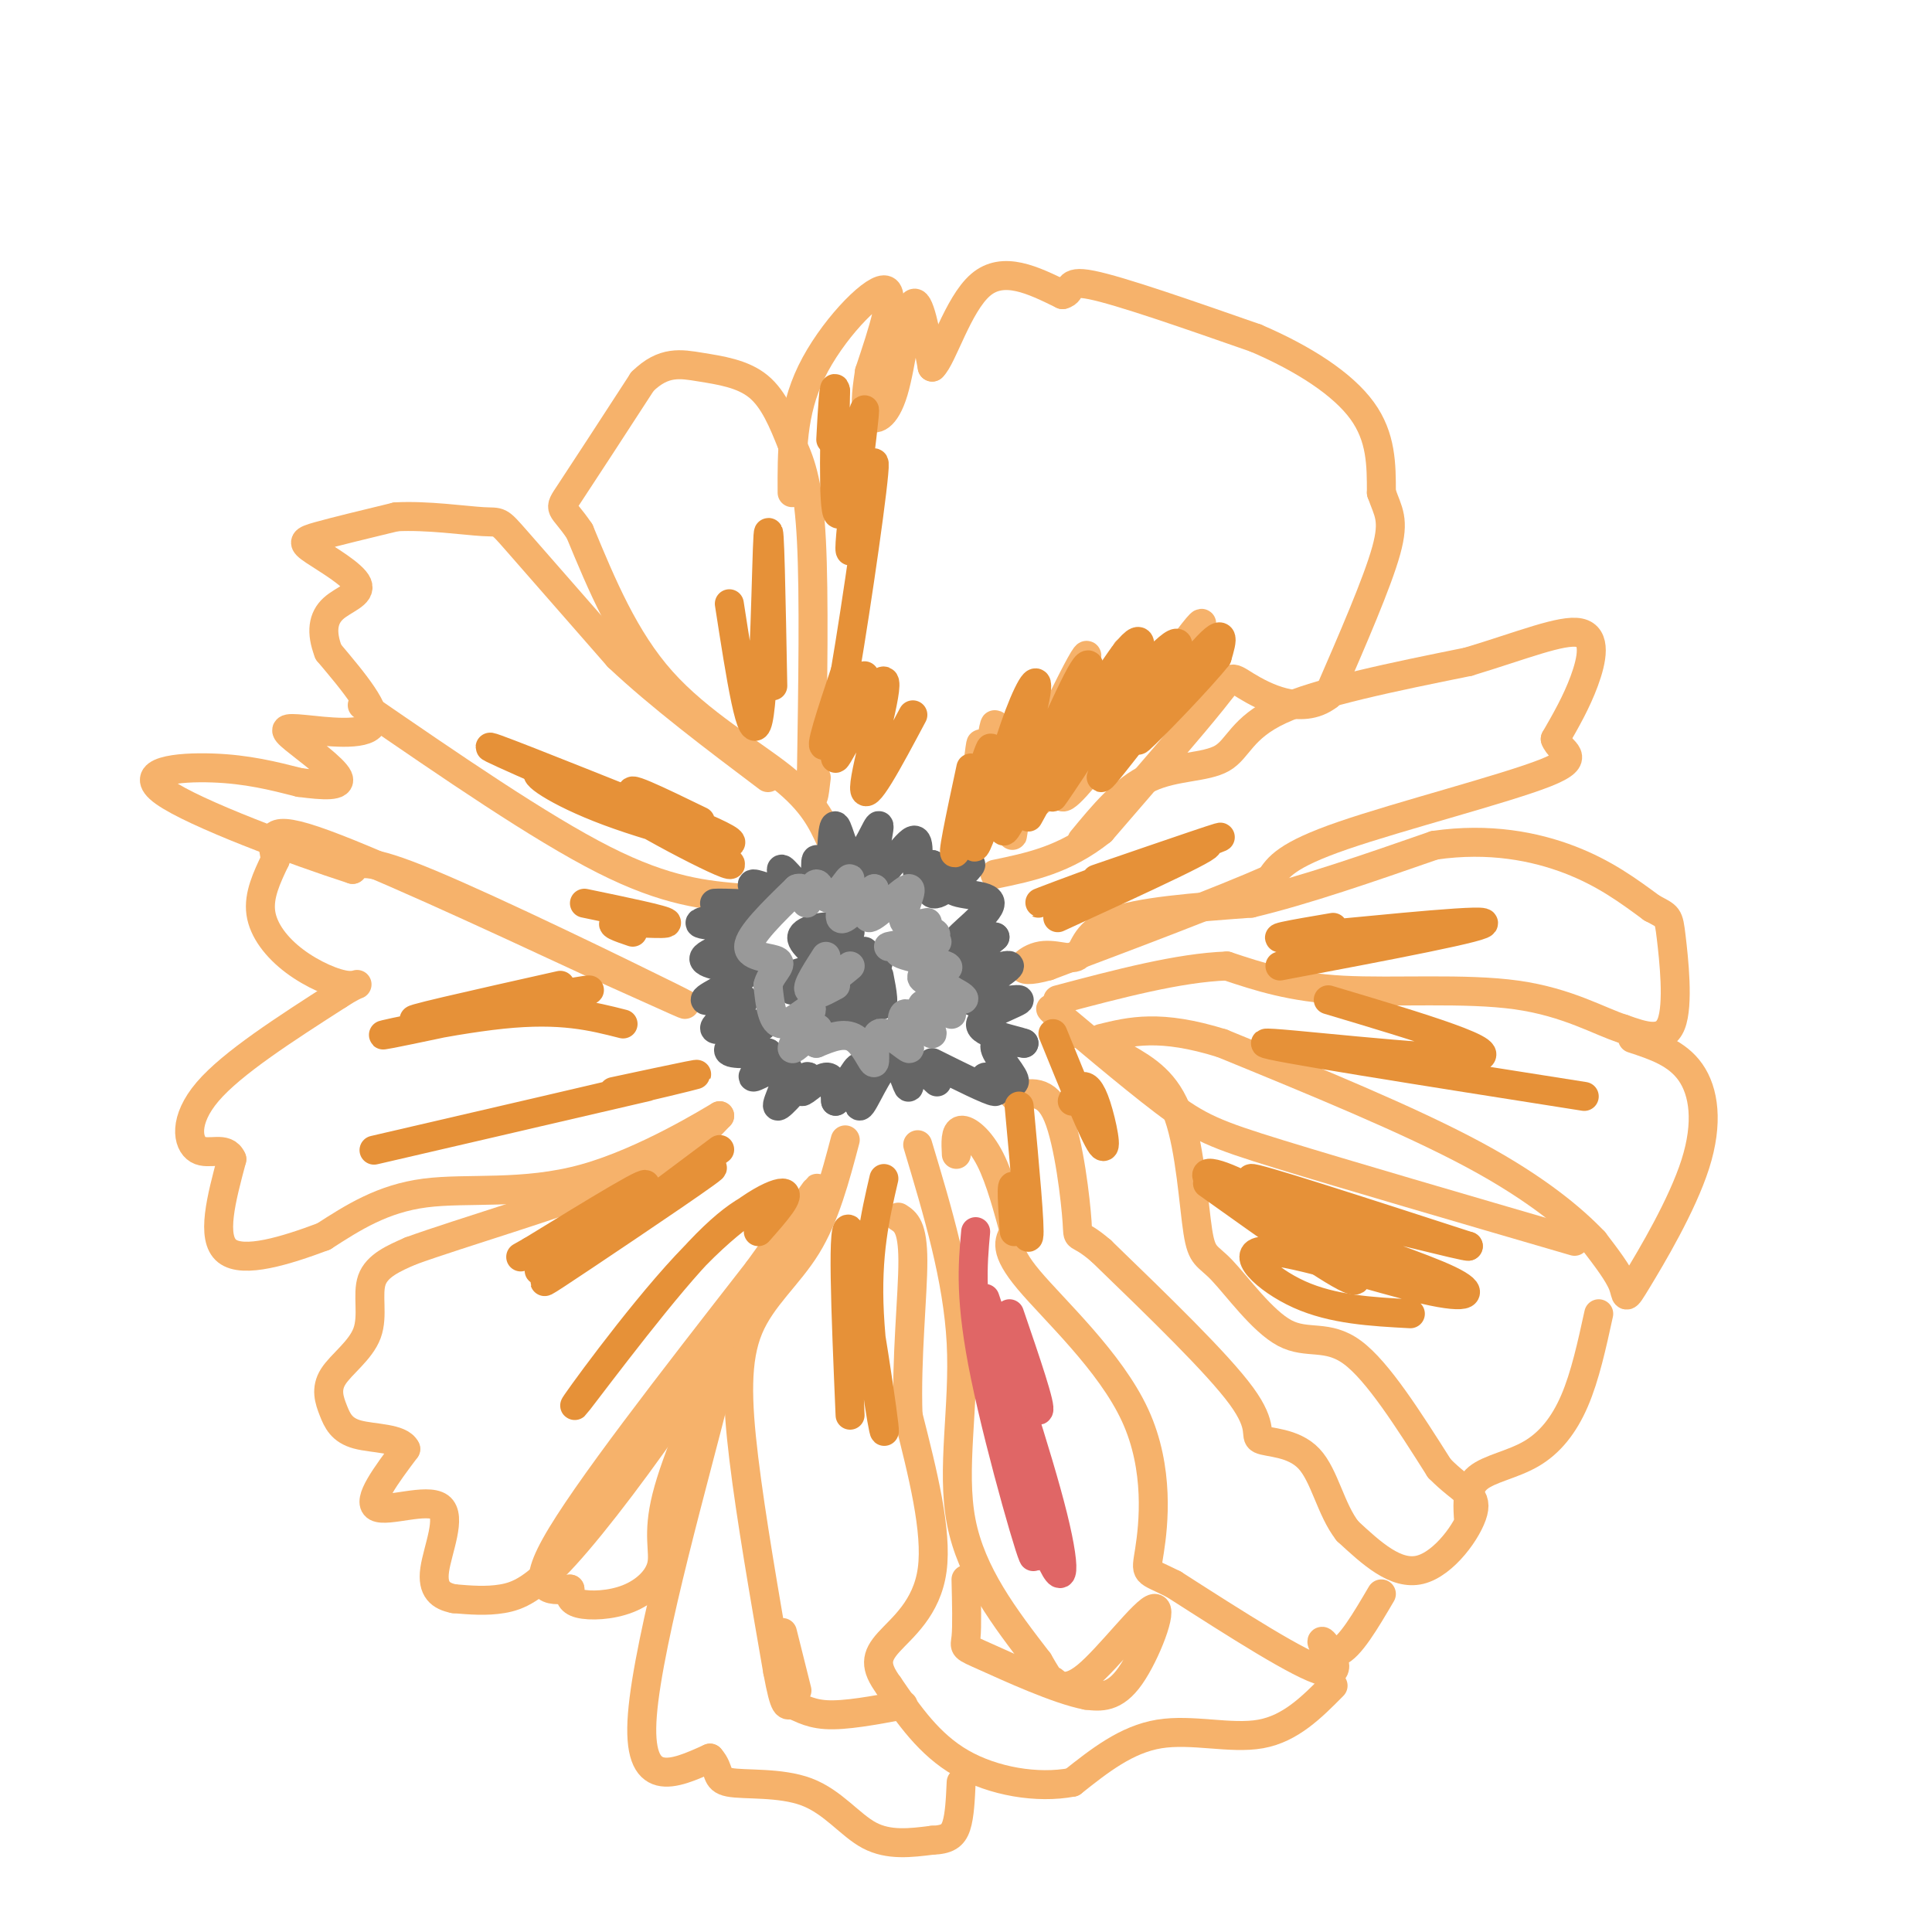 <svg viewBox='0 0 400 400' version='1.1' xmlns='http://www.w3.org/2000/svg' xmlns:xlink='http://www.w3.org/1999/xlink'><g fill='none' stroke='#f6b26b' stroke-width='6' stroke-linecap='round' stroke-linejoin='round'><path d='M172,174c-1.822,-3.956 -3.644,-7.911 -10,-13c-6.356,-5.089 -17.244,-11.311 -25,-20c-7.756,-8.689 -12.378,-19.844 -17,-31'/><path d='M120,110c-3.756,-5.578 -4.644,-4.022 -2,-8c2.644,-3.978 8.822,-13.489 15,-23'/><path d='M133,79c4.405,-4.333 7.917,-3.667 12,-3c4.083,0.667 8.738,1.333 12,4c3.262,2.667 5.131,7.333 7,12'/><path d='M164,92c1.978,4.178 3.422,8.622 4,20c0.578,11.378 0.289,29.689 0,48'/><path d='M168,160c0.167,8.167 0.583,4.583 1,1'/><path d='M164,102c-0.044,-8.289 -0.089,-16.578 4,-25c4.089,-8.422 12.311,-16.978 15,-17c2.689,-0.022 -0.156,8.489 -3,17'/><path d='M180,77c-0.716,4.643 -1.006,7.750 0,9c1.006,1.250 3.309,0.644 5,-5c1.691,-5.644 2.769,-16.327 4,-18c1.231,-1.673 2.616,5.663 4,13'/><path d='M193,76c2.089,-1.844 5.311,-12.956 10,-17c4.689,-4.044 10.844,-1.022 17,2'/><path d='M220,61c2.467,-0.622 0.133,-3.178 6,-2c5.867,1.178 19.933,6.089 34,11'/><path d='M260,70c10.000,4.289 18.000,9.511 22,15c4.000,5.489 4.000,11.244 4,17'/><path d='M286,102c1.378,3.978 2.822,5.422 1,12c-1.822,6.578 -6.911,18.289 -12,30'/><path d='M275,144c-5.560,4.333 -13.458,0.167 -17,-2c-3.542,-2.167 -2.726,-2.333 -7,3c-4.274,5.333 -13.637,16.167 -23,27'/><path d='M228,172c-7.500,6.000 -14.750,7.500 -22,9'/><path d='M224,174c4.345,-5.280 8.690,-10.560 14,-13c5.310,-2.440 11.583,-2.042 15,-4c3.417,-1.958 3.976,-6.274 12,-10c8.024,-3.726 23.512,-6.863 39,-10'/><path d='M304,137c11.107,-3.357 19.375,-6.750 23,-6c3.625,0.750 2.607,5.643 1,10c-1.607,4.357 -3.804,8.179 -6,12'/><path d='M322,153c0.940,2.774 6.292,3.708 -2,7c-8.292,3.292 -30.226,8.940 -42,13c-11.774,4.060 -13.387,6.530 -15,9'/><path d='M263,182c-10.167,4.500 -28.083,11.250 -46,18'/><path d='M217,200c-8.035,2.233 -5.123,-1.185 -2,-2c3.123,-0.815 6.456,0.973 8,0c1.544,-0.973 1.298,-4.707 7,-7c5.702,-2.293 17.351,-3.147 29,-4'/><path d='M259,187c11.167,-2.667 24.583,-7.333 38,-12'/><path d='M297,175c11.378,-1.644 20.822,0.244 28,3c7.178,2.756 12.089,6.378 17,10'/><path d='M342,188c3.417,1.845 3.458,1.458 4,6c0.542,4.542 1.583,14.012 0,18c-1.583,3.988 -5.792,2.494 -10,1'/><path d='M336,213c-4.667,-1.429 -11.333,-5.500 -22,-7c-10.667,-1.500 -25.333,-0.429 -36,-1c-10.667,-0.571 -17.333,-2.786 -24,-5'/><path d='M254,200c-9.833,0.333 -22.417,3.667 -35,7'/><path d='M338,215c4.609,1.512 9.219,3.024 12,7c2.781,3.976 3.735,10.416 1,19c-2.735,8.584 -9.159,19.311 -12,24c-2.841,4.689 -2.097,3.340 -3,1c-0.903,-2.340 -3.451,-5.670 -6,-9'/><path d='M330,257c-4.178,-4.378 -11.622,-10.822 -25,-18c-13.378,-7.178 -32.689,-15.089 -52,-23'/><path d='M253,216c-12.833,-4.000 -18.917,-2.500 -25,-1'/><path d='M326,257c-23.744,-6.923 -47.488,-13.845 -61,-18c-13.512,-4.155 -16.792,-5.542 -24,-11c-7.208,-5.458 -18.345,-14.988 -22,-18c-3.655,-3.012 0.173,0.494 4,4'/><path d='M233,219c4.265,2.489 8.529,4.979 11,12c2.471,7.021 3.148,18.575 4,24c0.852,5.425 1.878,4.722 5,8c3.122,3.278 8.341,10.536 13,13c4.659,2.464 8.760,0.132 14,4c5.240,3.868 11.620,13.934 18,24'/><path d='M298,304c4.845,4.940 7.958,5.292 7,9c-0.958,3.708 -5.988,10.774 -11,12c-5.012,1.226 -10.006,-3.387 -15,-8'/><path d='M279,317c-3.498,-4.440 -4.742,-11.541 -8,-15c-3.258,-3.459 -8.531,-3.278 -10,-4c-1.469,-0.722 0.866,-2.349 -4,-9c-4.866,-6.651 -16.933,-18.325 -29,-30'/><path d='M228,259c-5.488,-4.738 -4.708,-1.583 -5,-6c-0.292,-4.417 -1.655,-16.405 -4,-22c-2.345,-5.595 -5.673,-4.798 -9,-4'/><path d='M331,272c-1.411,6.464 -2.821,12.929 -5,18c-2.179,5.071 -5.125,8.750 -9,11c-3.875,2.250 -8.679,3.071 -11,5c-2.321,1.929 -2.161,4.964 -2,8'/><path d='M286,330c-3.280,5.583 -6.560,11.167 -9,12c-2.440,0.833 -4.042,-3.083 -3,-2c1.042,1.083 4.726,7.167 0,6c-4.726,-1.167 -17.863,-9.583 -31,-18'/><path d='M243,328c-6.088,-3.088 -5.807,-1.807 -5,-7c0.807,-5.193 2.140,-16.860 -3,-28c-5.140,-11.140 -16.754,-21.754 -22,-28c-5.246,-6.246 -4.123,-8.123 -3,-10'/><path d='M210,255c-1.250,-4.524 -2.875,-10.833 -5,-15c-2.125,-4.167 -4.750,-6.190 -6,-6c-1.250,0.190 -1.125,2.595 -1,5'/><path d='M190,237c4.156,13.844 8.311,27.689 9,41c0.689,13.311 -2.089,26.089 0,37c2.089,10.911 9.044,19.956 16,29'/><path d='M215,344c2.971,5.169 2.398,3.592 3,4c0.602,0.408 2.378,2.800 7,-1c4.622,-3.800 12.091,-13.792 14,-14c1.909,-0.208 -1.740,9.369 -5,14c-3.260,4.631 -6.130,4.315 -9,4'/><path d='M225,351c-5.905,-1.095 -16.167,-5.833 -21,-8c-4.833,-2.167 -4.238,-1.762 -4,-4c0.238,-2.238 0.119,-7.119 0,-12'/><path d='M276,349c-4.400,4.444 -8.800,8.889 -15,10c-6.200,1.111 -14.200,-1.111 -21,0c-6.800,1.111 -12.400,5.556 -18,10'/><path d='M222,369c-7.244,1.378 -16.356,-0.178 -23,-4c-6.644,-3.822 -10.822,-9.911 -15,-16'/><path d='M184,349c-2.917,-4.000 -2.708,-6.000 0,-9c2.708,-3.000 7.917,-7.000 9,-15c1.083,-8.000 -1.958,-20.000 -5,-32'/><path d='M188,293c-0.422,-11.689 1.022,-24.911 1,-32c-0.022,-7.089 -1.511,-8.044 -3,-9'/><path d='M175,236c-2.095,7.917 -4.190,15.833 -8,22c-3.810,6.167 -9.333,10.583 -12,17c-2.667,6.417 -2.476,14.833 -1,27c1.476,12.167 4.238,28.083 7,44'/><path d='M161,346c1.536,8.250 1.875,6.875 3,7c1.125,0.125 3.036,1.750 7,2c3.964,0.250 9.982,-0.875 16,-2'/><path d='M162,338c0.000,0.000 3.000,12.000 3,12'/><path d='M146,285c2.822,-5.444 5.644,-10.889 2,4c-3.644,14.889 -13.756,50.111 -15,66c-1.244,15.889 6.378,12.444 14,9'/><path d='M147,364c2.268,2.544 0.938,4.404 4,5c3.062,0.596 10.517,-0.070 16,2c5.483,2.070 8.995,6.877 13,9c4.005,2.123 8.502,1.561 13,1'/><path d='M193,381c3.089,-0.111 4.311,-0.889 5,-3c0.689,-2.111 0.844,-5.556 1,-9'/><path d='M151,277c-5.517,12.561 -11.033,25.123 -13,33c-1.967,7.877 -0.383,11.070 -1,14c-0.617,2.930 -3.435,5.596 -7,7c-3.565,1.404 -7.876,1.544 -10,1c-2.124,-0.544 -2.062,-1.772 -2,-3'/><path d='M118,329c-2.844,0.067 -8.956,1.733 -3,-9c5.956,-10.733 23.978,-33.867 42,-57'/><path d='M157,263c10.133,-14.022 14.467,-20.578 11,-15c-3.467,5.578 -14.733,23.289 -26,41'/><path d='M142,289c-9.024,13.274 -18.583,25.958 -25,33c-6.417,7.042 -9.690,8.440 -13,9c-3.310,0.560 -6.655,0.280 -10,0'/><path d='M94,331c-2.740,-0.533 -4.590,-1.864 -4,-6c0.590,-4.136 3.620,-11.075 1,-13c-2.620,-1.925 -10.892,1.164 -13,0c-2.108,-1.164 1.946,-6.582 6,-12'/><path d='M84,300c-1.064,-2.318 -6.726,-2.114 -10,-3c-3.274,-0.886 -4.162,-2.862 -5,-5c-0.838,-2.138 -1.627,-4.439 0,-7c1.627,-2.561 5.669,-5.382 7,-9c1.331,-3.618 -0.048,-8.034 1,-11c1.048,-2.966 4.524,-4.483 8,-6'/><path d='M85,259c10.133,-3.689 31.467,-9.911 44,-15c12.533,-5.089 16.267,-9.044 20,-13'/><path d='M149,231c-1.524,0.857 -15.333,9.500 -28,13c-12.667,3.500 -24.190,1.857 -33,3c-8.810,1.143 -14.905,5.071 -21,9'/><path d='M67,256c-7.756,2.911 -16.644,5.689 -20,3c-3.356,-2.689 -1.178,-10.844 1,-19'/><path d='M48,240c-1.226,-2.917 -4.792,-0.708 -7,-2c-2.208,-1.292 -3.060,-6.083 2,-12c5.060,-5.917 16.030,-12.958 27,-20'/><path d='M70,206c5.175,-3.368 4.614,-1.789 2,-2c-2.614,-0.211 -7.281,-2.211 -11,-5c-3.719,-2.789 -6.491,-6.368 -7,-10c-0.509,-3.632 1.246,-7.316 3,-11'/><path d='M57,178c-0.378,-3.756 -2.822,-7.644 8,-4c10.822,3.644 34.911,14.822 59,26'/><path d='M124,200c15.024,6.714 23.083,10.500 14,6c-9.083,-4.500 -35.310,-17.286 -49,-23c-13.690,-5.714 -14.845,-4.357 -16,-3'/><path d='M73,180c-11.679,-3.750 -32.875,-11.625 -39,-16c-6.125,-4.375 2.821,-5.250 10,-5c7.179,0.250 12.589,1.625 18,3'/><path d='M62,162c5.108,0.682 8.877,0.887 8,-1c-0.877,-1.887 -6.400,-5.867 -9,-8c-2.600,-2.133 -2.277,-2.421 2,-2c4.277,0.421 12.508,1.549 14,-1c1.492,-2.549 -3.754,-8.774 -9,-15'/><path d='M68,135c-1.606,-4.160 -1.121,-7.059 1,-9c2.121,-1.941 5.878,-2.922 5,-5c-0.878,-2.078 -6.390,-5.252 -9,-7c-2.610,-1.748 -2.317,-2.071 1,-3c3.317,-0.929 9.659,-2.465 16,-4'/><path d='M82,107c6.381,-0.345 14.333,0.792 18,1c3.667,0.208 3.048,-0.512 7,4c3.952,4.512 12.476,14.256 21,24'/><path d='M128,136c8.667,8.167 19.833,16.583 31,25'/><path d='M75,146c18.417,12.667 36.833,25.333 50,32c13.167,6.667 21.083,7.333 29,8'/></g>
<g fill='none' stroke='#666666' stroke-width='6' stroke-linecap='round' stroke-linejoin='round'><path d='M193,220c5.944,2.960 11.888,5.920 13,6c1.112,0.080 -2.609,-2.721 -2,-3c0.609,-0.279 5.549,1.963 6,1c0.451,-0.963 -3.585,-5.132 -4,-7c-0.415,-1.868 2.793,-1.434 6,-1'/><path d='M212,216c-1.806,-0.723 -9.322,-2.029 -9,-4c0.322,-1.971 8.481,-4.605 8,-5c-0.481,-0.395 -9.603,1.451 -10,0c-0.397,-1.451 7.932,-6.198 8,-7c0.068,-0.802 -8.123,2.342 -10,2c-1.877,-0.342 2.562,-4.171 7,-8'/><path d='M206,194c-1.309,-0.544 -8.082,2.095 -8,1c0.082,-1.095 7.019,-5.923 7,-8c-0.019,-2.077 -6.995,-1.402 -8,-3c-1.005,-1.598 3.960,-5.469 4,-5c0.040,0.469 -4.846,5.277 -7,6c-2.154,0.723 -1.577,-2.638 -1,-6'/><path d='M193,179c-0.913,0.139 -2.694,3.485 -3,2c-0.306,-1.485 0.864,-7.802 -1,-7c-1.864,0.802 -6.762,8.723 -8,8c-1.238,-0.723 1.184,-10.091 1,-11c-0.184,-0.909 -2.973,6.640 -5,7c-2.027,0.360 -3.294,-6.469 -4,-7c-0.706,-0.531 -0.853,5.234 -1,11'/><path d='M172,182c-0.879,0.270 -2.575,-4.555 -3,-4c-0.425,0.555 0.422,6.488 -1,7c-1.422,0.512 -5.113,-4.399 -6,-5c-0.887,-0.601 1.030,3.107 0,4c-1.030,0.893 -5.009,-1.031 -6,-1c-0.991,0.031 1.004,2.015 3,4'/><path d='M159,187c-2.978,0.603 -11.925,0.111 -11,0c0.925,-0.111 11.720,0.158 11,1c-0.720,0.842 -12.956,2.257 -14,3c-1.044,0.743 9.104,0.816 10,2c0.896,1.184 -7.458,3.481 -9,5c-1.542,1.519 3.729,2.259 9,3'/><path d='M155,201c-1.283,1.930 -8.989,5.257 -9,6c-0.011,0.743 7.674,-1.096 8,0c0.326,1.096 -6.706,5.129 -6,6c0.706,0.871 9.152,-1.419 10,-1c0.848,0.419 -5.900,3.548 -7,5c-1.100,1.452 3.450,1.226 8,1'/><path d='M159,218c0.072,1.570 -3.748,4.993 -3,5c0.748,0.007 6.063,-3.404 7,-2c0.937,1.404 -2.506,7.622 -2,8c0.506,0.378 4.960,-5.084 6,-6c1.040,-0.916 -1.335,2.715 -1,3c0.335,0.285 3.382,-2.776 5,-3c1.618,-0.224 1.809,2.388 2,5'/><path d='M173,228c1.522,-1.471 4.327,-7.648 5,-7c0.673,0.648 -0.787,8.121 0,8c0.787,-0.121 3.819,-7.837 6,-9c2.181,-1.163 3.510,4.225 4,5c0.490,0.775 0.140,-3.064 1,-4c0.860,-0.936 2.930,1.032 5,3'/><path d='M178,203c2.579,-2.060 5.159,-4.119 3,-4c-2.159,0.119 -9.055,2.418 -9,2c0.055,-0.418 7.062,-3.551 7,-4c-0.062,-0.449 -7.192,1.787 -8,1c-0.808,-0.787 4.705,-4.596 5,-5c0.295,-0.404 -4.630,2.599 -6,3c-1.370,0.401 0.815,-1.799 3,-4'/><path d='M173,192c-1.499,-0.486 -6.747,0.298 -7,2c-0.253,1.702 4.489,4.322 4,6c-0.489,1.678 -6.209,2.413 -6,2c0.209,-0.413 6.345,-1.975 8,-2c1.655,-0.025 -1.173,1.488 -4,3'/><path d='M168,203c-2.014,1.106 -5.047,2.372 -4,2c1.047,-0.372 6.176,-2.382 7,-2c0.824,0.382 -2.655,3.155 -3,3c-0.345,-0.155 2.444,-3.237 3,-2c0.556,1.237 -1.119,6.795 -1,7c0.119,0.205 2.034,-4.941 3,-6c0.966,-1.059 0.983,1.971 1,5'/><path d='M174,210c1.488,1.086 4.708,1.301 5,-1c0.292,-2.301 -2.344,-7.120 -2,-7c0.344,0.120 3.670,5.177 5,6c1.330,0.823 0.665,-2.589 0,-6'/></g>
<g fill='none' stroke='#999999' stroke-width='6' stroke-linecap='round' stroke-linejoin='round'><path d='M171,198c-2.369,3.679 -4.738,7.357 -3,7c1.738,-0.357 7.583,-4.750 8,-5c0.417,-0.250 -4.595,3.643 -6,5c-1.405,1.357 0.798,0.179 3,-1'/><path d='M189,192c3.104,0.578 6.207,1.156 4,2c-2.207,0.844 -9.725,1.955 -9,2c0.725,0.045 9.694,-0.974 10,-1c0.306,-0.026 -8.052,0.941 -8,2c0.052,1.059 8.514,2.208 10,3c1.486,0.792 -4.004,1.226 -5,2c-0.996,0.774 2.502,1.887 6,3'/><path d='M197,205c1.840,0.983 3.441,1.941 2,2c-1.441,0.059 -5.924,-0.780 -6,0c-0.076,0.780 4.256,3.179 4,3c-0.256,-0.179 -5.100,-2.934 -6,-2c-0.900,0.934 2.142,5.559 2,6c-0.142,0.441 -3.469,-3.303 -5,-4c-1.531,-0.697 -1.265,1.651 -1,4'/><path d='M187,214c0.430,1.600 2.005,3.600 1,3c-1.005,-0.600 -4.589,-3.800 -6,-3c-1.411,0.800 -0.649,5.600 -1,6c-0.351,0.400 -1.815,-3.600 -4,-5c-2.185,-1.400 -5.093,-0.200 -8,1'/><path d='M169,216c-0.846,-0.917 1.038,-3.710 0,-3c-1.038,0.710 -5.000,4.922 -5,4c0.000,-0.922 3.962,-6.979 4,-8c0.038,-1.021 -3.846,2.994 -6,3c-2.154,0.006 -2.577,-3.997 -3,-8'/><path d='M159,204c0.464,-2.333 3.125,-4.167 2,-5c-1.125,-0.833 -6.036,-0.667 -6,-3c0.036,-2.333 5.018,-7.167 10,-12'/><path d='M165,184c1.906,-0.857 1.671,2.999 2,3c0.329,0.001 1.221,-3.853 2,-4c0.779,-0.147 1.446,3.414 3,3c1.554,-0.414 3.995,-4.804 4,-4c0.005,0.804 -2.427,6.801 -2,8c0.427,1.199 3.714,-2.401 7,-6'/><path d='M181,184c0.340,0.887 -2.311,6.104 -1,6c1.311,-0.104 6.584,-5.528 8,-6c1.416,-0.472 -1.024,4.008 -1,6c0.024,1.992 2.512,1.496 5,1'/></g>
<g fill='none' stroke='#f6b26b' stroke-width='6' stroke-linecap='round' stroke-linejoin='round'><path d='M202,162c0.674,-5.548 1.349,-11.095 1,-6c-0.349,5.095 -1.720,20.834 -1,18c0.720,-2.834 3.533,-24.240 4,-24c0.467,0.240 -1.411,22.126 0,21c1.411,-1.126 6.111,-25.265 7,-27c0.889,-1.735 -2.032,18.933 -3,26c-0.968,7.067 0.016,0.534 1,-6'/><path d='M211,164c4.315,-9.769 14.603,-31.191 14,-28c-0.603,3.191 -12.098,30.996 -10,30c2.098,-0.996 17.789,-30.793 18,-31c0.211,-0.207 -15.059,29.175 -13,30c2.059,0.825 21.445,-26.907 27,-34c5.555,-7.093 -2.723,6.454 -11,20'/><path d='M236,151c-1.833,3.167 -0.917,1.083 0,-1'/></g>
<g fill='none' stroke='#e69138' stroke-width='6' stroke-linecap='round' stroke-linejoin='round'><path d='M201,159c-2.156,10.054 -4.312,20.108 -3,17c1.312,-3.108 6.092,-19.378 7,-21c0.908,-1.622 -2.057,11.404 -3,17c-0.943,5.596 0.135,3.761 2,-2c1.865,-5.761 4.516,-15.447 7,-22c2.484,-6.553 4.800,-9.973 3,-2c-1.800,7.973 -7.715,27.339 -6,26c1.715,-1.339 11.062,-23.383 15,-31c3.938,-7.617 2.469,-0.809 1,6'/><path d='M224,147c-3.319,7.717 -12.115,24.011 -11,22c1.115,-2.011 12.142,-22.326 18,-31c5.858,-8.674 6.548,-5.708 2,3c-4.548,8.708 -14.334,23.157 -15,24c-0.666,0.843 7.788,-11.921 15,-21c7.212,-9.079 13.180,-14.475 10,-8c-3.180,6.475 -15.510,24.820 -15,25c0.510,0.180 13.860,-17.806 20,-25c6.140,-7.194 5.070,-3.597 4,0'/><path d='M252,136c-3.422,4.356 -13.978,15.244 -16,17c-2.022,1.756 4.489,-5.622 11,-13'/><path d='M189,148c-5.050,9.491 -10.101,18.982 -10,15c0.101,-3.982 5.353,-21.437 4,-22c-1.353,-0.563 -9.311,15.767 -10,16c-0.689,0.233 5.891,-15.629 6,-17c0.109,-1.371 -6.255,11.751 -8,14c-1.745,2.249 1.127,-6.376 4,-15'/><path d='M175,139c2.350,-13.734 6.226,-40.570 6,-43c-0.226,-2.430 -4.556,19.544 -5,18c-0.444,-1.544 2.996,-26.608 3,-29c0.004,-2.392 -3.427,17.888 -5,21c-1.573,3.112 -1.286,-10.944 -1,-25'/><path d='M173,81c-0.333,-2.500 -0.667,3.750 -1,10'/><path d='M151,125c2.333,15.044 4.667,30.089 6,24c1.333,-6.089 1.667,-33.311 2,-38c0.333,-4.689 0.667,13.156 1,31'/><path d='M145,170c-8.652,-4.204 -17.303,-8.408 -13,-5c4.303,3.408 21.562,14.428 19,14c-2.562,-0.428 -24.943,-12.305 -25,-14c-0.057,-1.695 22.212,6.793 25,9c2.788,2.207 -13.903,-1.867 -25,-6c-11.097,-4.133 -16.599,-8.324 -14,-8c2.599,0.324 13.300,5.162 24,10'/><path d='M136,170c-5.200,-2.311 -30.200,-13.089 -34,-15c-3.800,-1.911 13.600,5.044 31,12'/><path d='M131,193c-2.756,-0.933 -5.511,-1.867 -3,-2c2.511,-0.133 10.289,0.533 10,0c-0.289,-0.533 -8.644,-2.267 -17,-4'/><path d='M129,212c-6.394,-1.630 -12.788,-3.260 -25,-2c-12.212,1.260 -30.242,5.410 -23,4c7.242,-1.410 39.758,-8.380 41,-9c1.242,-0.620 -28.788,5.108 -35,6c-6.212,0.892 11.394,-3.054 29,-7'/><path d='M134,225c-30.556,7.089 -61.111,14.178 -56,13c5.111,-1.178 45.889,-10.622 60,-14c14.111,-3.378 1.556,-0.689 -11,2'/><path d='M149,238c-12.850,9.612 -25.700,19.223 -32,24c-6.300,4.777 -6.050,4.719 4,-2c10.050,-6.719 29.900,-20.100 26,-18c-3.900,2.100 -31.550,19.681 -35,21c-3.450,1.319 17.300,-13.623 21,-17c3.700,-3.377 -9.650,4.812 -23,13'/><path d='M110,259c-3.833,2.167 -1.917,1.083 0,0'/><path d='M161,248c-4.360,1.351 -8.721,2.702 -18,13c-9.279,10.298 -23.477,29.544 -24,30c-0.523,0.456 12.628,-17.877 23,-29c10.372,-11.123 17.963,-15.035 20,-15c2.037,0.035 -1.482,4.018 -5,8'/><path d='M183,244c-1.815,7.815 -3.631,15.631 -3,28c0.631,12.369 3.708,29.292 3,23c-0.708,-6.292 -5.202,-35.798 -7,-40c-1.798,-4.202 -0.899,16.899 0,38'/><path d='M250,245c13.434,9.586 26.868,19.172 30,20c3.132,0.828 -4.037,-7.101 -12,-13c-7.963,-5.899 -16.719,-9.769 -18,-9c-1.281,0.769 4.914,6.175 15,10c10.086,3.825 24.061,6.068 20,3c-4.061,-3.068 -26.160,-11.448 -26,-12c0.160,-0.552 22.580,6.724 45,14'/><path d='M304,258c0.285,0.480 -21.503,-5.321 -31,-7c-9.497,-1.679 -6.702,0.765 1,4c7.702,3.235 20.313,7.262 26,10c5.688,2.738 4.452,4.188 -5,2c-9.452,-2.188 -27.122,-8.012 -33,-8c-5.878,0.012 0.035,5.861 7,9c6.965,3.139 14.983,3.570 23,4'/><path d='M275,207c18.911,5.644 37.822,11.289 30,12c-7.822,0.711 -42.378,-3.511 -43,-3c-0.622,0.511 32.689,5.756 66,11'/><path d='M265,200c22.111,-4.178 44.222,-8.356 42,-9c-2.222,-0.644 -28.778,2.244 -38,3c-9.222,0.756 -1.111,-0.622 7,-2'/><path d='M219,190c17.738,-8.131 35.476,-16.262 30,-15c-5.476,1.262 -34.167,11.917 -34,12c0.167,0.083 29.190,-10.405 36,-13c6.810,-2.595 -8.595,2.702 -24,8'/><path d='M218,214c4.262,10.488 8.524,20.976 10,23c1.476,2.024 0.167,-4.417 -1,-8c-1.167,-3.583 -2.190,-4.310 -3,-4c-0.810,0.310 -1.405,1.655 -2,3'/><path d='M211,229c1.178,12.711 2.356,25.422 2,27c-0.356,1.578 -2.244,-7.978 -3,-10c-0.756,-2.022 -0.378,3.489 0,9'/></g>
<g fill='none' stroke='#e06666' stroke-width='6' stroke-linecap='round' stroke-linejoin='round'><path d='M202,255c-0.638,7.065 -1.275,14.131 2,30c3.275,15.869 10.464,40.542 10,37c-0.464,-3.542 -8.580,-35.297 -9,-38c-0.420,-2.703 6.857,23.647 11,35c4.143,11.353 5.154,7.711 2,-5c-3.154,-12.711 -10.473,-34.489 -13,-42c-2.527,-7.511 -0.264,-0.756 2,6'/><path d='M207,278c2.356,4.933 7.244,14.267 8,14c0.756,-0.267 -2.622,-10.133 -6,-20'/></g>
</svg>